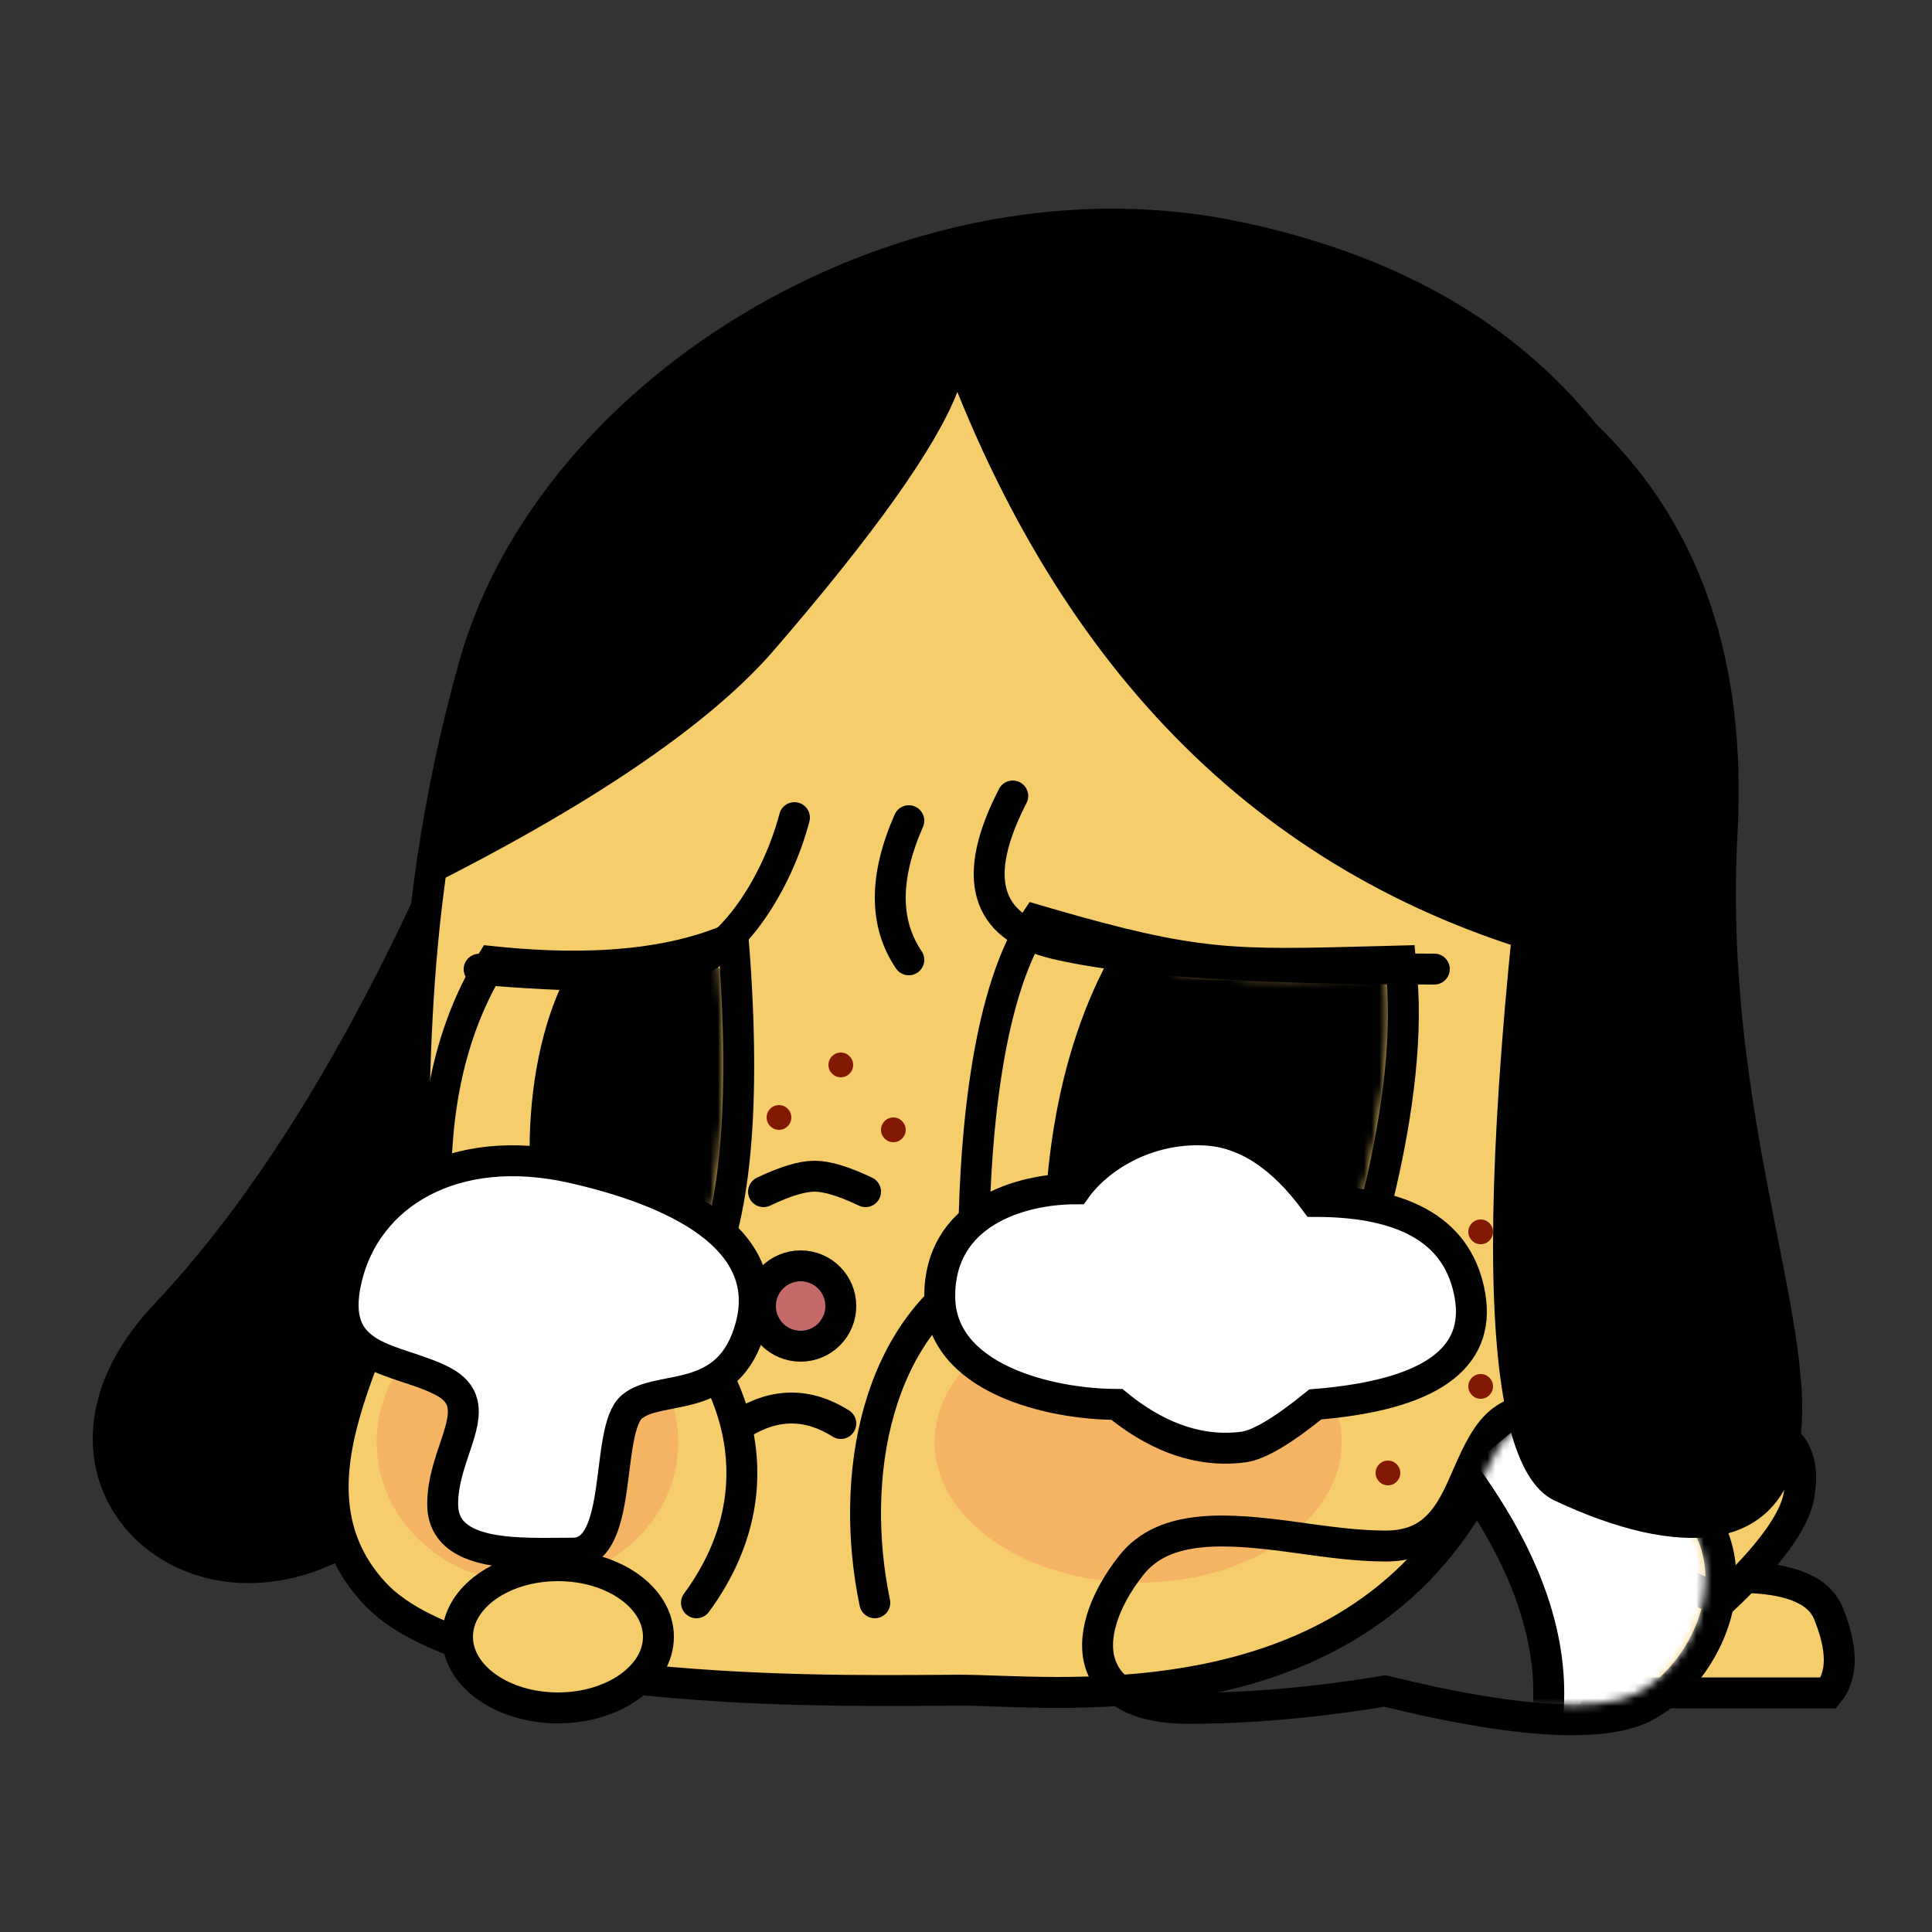 <?xml version="1.0" encoding="UTF-8"?>
<svg width="250px" height="250px" viewBox="0 0 250 250" version="1.1" xmlns="http://www.w3.org/2000/svg" xmlns:xlink="http://www.w3.org/1999/xlink">
    <rect x="0" y="0" width="250" height="250" fill="#333333" stroke="none"/>
    <title>hemo_pic_3sqw</title>
    <defs>
        <path d="M148.47,1.736 C105.915,-7.414 59.535,20.859 49.361,57.083 C39.188,93.306 42.829,117.464 40.478,130.786 C38.127,144.109 23.425,162.935 36.393,177.087 C49.361,191.239 100.577,189.709 112.191,189.709 C123.804,189.709 159.317,194.268 177.032,167.284 C194.748,140.3 216.402,76.139 208.857,57.083 C201.312,38.026 191.026,10.885 148.47,1.736 Z" id="path-1"></path>
        <path d="M34.673,0 C36.086,20.164 34.658,34.013 30.388,41.549 C26.117,49.084 16.304,49.084 0.949,41.549 C-1.317,25.565 0.475,12.497 6.324,2.343 C17.758,3.426 27.207,2.645 34.673,0 Z" id="path-3"></path>
        <path d="M6.971,0 C0.056,11.868 -0.185,35.849 0.056,44.928 C0.297,54.007 44.253,47.057 44.253,47.057 C44.253,47.057 53.037,23.131 51.396,5.001 C31.445,5.526 27.04,5.813 6.971,0 Z" id="path-5"></path>
        <path d="M35.301,17.793 C23.242,17.793 9.728,12.216 3.962,19.514 C-1.804,26.812 -2.361,34.796 9.675,34.796 C17.698,34.796 26.241,34.033 35.301,32.508 C52.032,36.68 62.909,37.443 67.932,34.796 C75.466,30.826 81.029,17.7 72.061,10.262 C63.092,2.824 56.455,-2.41 51.614,1.135 C46.774,4.68 47.361,17.793 35.301,17.793 Z" id="path-7"></path>
    </defs>
    <g id="hemo_pic_3" stroke="none" stroke-width="1" fill="none" fill-rule="evenodd">
        <g id="编组-18" transform="translate(12, 29)">
            <g id="路径-75">
                <path d="M47.34,74.092 C35.275,102.832 22.137,124.729 7.926,139.783 C-13.391,162.363 12.45,187.13 36.398,170.333 C52.364,159.135 56.011,127.054 47.34,74.092 Z" id="路径-73" fill="#000000"></path>
                <mask id="mask-2" fill="white">
                    <use xlink:href="#path-1"></use>
                </mask>
                <use id="蒙版" stroke="#000000" stroke-width="4" fill="#F6CD6B" xlink:href="#path-1"></use>
                <ellipse id="椭圆形" fill="#EE6950" opacity="0.5" mask="url(#mask-2)" cx="135.275" cy="157.595" rx="26.34" ry="18.196"></ellipse>
                <ellipse id="椭圆形备份-4" fill="#EE6950" opacity="0.5" mask="url(#mask-2)" cx="56.256" cy="157.595" rx="19.511" ry="18.196"></ellipse>
                <path d="M12.185,99.142 C14.021,99.142 68.541,77.849 88.124,55.166 C101.179,40.044 109.099,28.896 111.883,21.721 C128.494,62.885 156.364,87.833 195.491,96.566 C234.619,105.299 248.959,88.168 238.511,45.171 C199.207,-1.088 178.896,-24.217 177.58,-24.217 C175.607,-24.217 80.438,-22.644 78.313,-20.519 C76.189,-18.394 22.71,9.44 22.71,17.572 C22.71,25.704 10.349,99.142 12.185,99.142 Z" fill="#000000" mask="url(#mask-2)"></path>
            </g>
            <path d="M50,96.416 C62.177,97.461 70.693,97.461 75.547,96.416 C82.829,94.847 88.671,84.945 90.8,76.8" id="路径-61" stroke="#000000" stroke-width="4" stroke-linecap="round" stroke-linejoin="round"></path>
            <g id="椭圆形" transform="translate(46.4, 95.2)">
                <mask id="mask-4" fill="white">
                    <use xlink:href="#path-3"></use>
                </mask>
                <path stroke="#000000" stroke-width="4" d="M36.462,-2.85 C36.535,-1.96 36.603,-1.057 36.668,-0.14 C38.122,20.606 36.513,34.797 32.128,42.535 C30.861,44.769 29.175,46.434 27.089,47.551 C25.066,48.633 22.649,49.2 19.825,49.2 C14.696,49.2 8.104,47.287 0.068,43.344 C-0.252,43.187 -0.568,43.03 -0.879,42.87 C-0.931,42.525 -0.982,42.178 -1.032,41.829 C-3.373,25.309 -1.447,11.827 4.591,1.345 C4.808,0.969 5.03,0.597 5.26,0.227 C5.675,0.271 6.092,0.312 6.513,0.352 C17.596,1.401 26.764,0.68 34.005,-1.885 C34.82,-2.174 35.639,-2.496 36.462,-2.85 Z"></path>
                <ellipse fill="#000000" mask="url(#mask-4)" cx="25.024" cy="24.574" rx="14.892" ry="30.79"></ellipse>
                <path d="M76.242,26.118 C68.185,26.221 63.138,27.976 61.103,31.383 C58.049,36.494 57.188,52.851 68.672,52.851 C76.329,52.851 81.118,52.851 83.039,52.851 C86.482,57.604 90.417,59.981 94.842,59.981 C99.268,59.981 103.983,57.604 108.986,52.851 C118.617,53.451 123.946,49.639 124.974,41.416 C126.516,29.081 112.456,26.118 106.538,26.118 C104.227,21.543 98.725,18.988 91.052,18.988 C85.937,18.988 81.001,21.365 76.242,26.118 Z" id="路径-63" stroke="#979797" stroke-width="0.5" mask="url(#mask-4)"></path>
            </g>
            <path d="M119.05,74 C113.623,84.534 115.438,90.901 124.496,93.101 C133.554,95.3 149.922,96.4 173.6,96.4" id="路径-62" stroke="#000000" stroke-width="4" stroke-linecap="round" stroke-linejoin="round"></path>
            <g id="路径-64" transform="translate(116, 92.4)">
                <mask id="mask-6" fill="white">
                    <use xlink:href="#path-5"></use>
                </mask>
                <path stroke="#000000" stroke-width="4" d="M6.079,-2.344 C6.552,-2.205 7.035,-2.064 7.528,-1.921 C26.797,3.66 31.418,3.531 49.816,3.042 C50.315,3.029 50.824,3.015 51.343,3.002 L51.343,3.002 L53.218,2.952 L53.388,4.821 C55.062,23.32 46.131,47.746 46.131,47.746 C46.131,47.746 45.988,48.136 45.712,48.843 C44.974,48.968 44.565,49.032 44.565,49.032 L44.565,49.032 L44.542,49.036 C43.777,49.156 24.519,52.139 11.525,51.513 C7.768,51.332 4.514,50.835 2.275,49.947 C1.016,49.448 0.04,48.814 -0.638,48.088 C-1.469,47.2 -1.912,46.164 -1.943,44.981 C-1.973,43.874 -1.995,42.548 -1.999,41.045 L-1.999,41.045 L-2,40.133 C-1.975,28.875 -0.82,9.399 5.243,-1.007 C5.503,-1.453 5.782,-1.899 6.079,-2.344 Z"></path>
                <path d="M20.672,-5.247 C11.596,6.286 7.059,21.934 7.059,41.7 C7.059,61.465 21.906,60.679 51.6,39.342 L57.92,-1.766 L20.672,-5.247 Z" fill="#000000" mask="url(#mask-6)"></path>
            </g>
            <path d="M116,134.8 C101.2,142.541 97.827,162.198 101.2,178.4" id="路径-65" stroke="#000000" stroke-width="4" stroke-linecap="round" stroke-linejoin="round"></path>
            <path d="M76,142 C83.951,150.816 88.139,164.753 78.122,178.4" id="路径-66" stroke="#000000" stroke-width="4" stroke-linecap="round" stroke-linejoin="round"></path>
            <path d="M84,155.2 C88.303,152.533 92.57,152.533 96.8,155.2" id="路径-67" stroke="#000000" stroke-width="4" stroke-linecap="round" stroke-linejoin="round"></path>
            <circle id="椭圆形" stroke="#000000" stroke-width="4" fill="#C56A6A" stroke-linecap="round" stroke-linejoin="round" cx="91.6" cy="140" r="5.2"></circle>
            <path d="M86.8,125.2 C89.594,123.867 91.794,123.2 93.4,123.2 C95.006,123.2 97.206,123.867 100,125.2" id="路径-68" stroke="#000000" stroke-width="4" stroke-linecap="round" stroke-linejoin="round"></path>
            <path d="M105.6,77.2 C102.4,84.48 102.4,90.48 105.6,95.2" id="路径-69" stroke="#000000" stroke-width="4" stroke-linecap="round" stroke-linejoin="round"></path>
            <g id="编组-17" transform="translate(132, 155.2)">
                <path d="M72.45,20.497 C74.371,20.497 89.785,17.656 92.595,24.561 C94.468,29.164 94.468,32.597 92.595,34.859 L63.442,34.859 C68.167,25.284 71.17,20.497 72.45,20.497 Z" id="路径-71" stroke="#000000" stroke-width="4" fill="#F6CD6B"></path>
                <path d="M82.473,0.063 C87.957,1.198 89.634,4.226 88.796,9.279 C88.237,12.648 84.878,17.222 78.721,23.002 L68.728,18.232 C74.235,5.363 78.816,-0.694 82.473,0.063 Z" id="路径-72" stroke="#000000" stroke-width="4" fill="#F6CD6B"></path>
                <g id="路径-60" transform="translate(0, 0.063)">
                    <mask id="mask-8" fill="white">
                        <use xlink:href="#path-7"></use>
                    </mask>
                    <path stroke="#000000" stroke-width="4" d="M54.922,-1.999 C56.462,-2.027 58.128,-1.626 59.918,-0.827 C63.694,0.858 68.147,4.418 73.337,8.723 C78.014,12.602 79.285,17.818 78.446,22.803 C77.461,28.657 73.474,34.136 68.864,36.565 C63.674,39.3 52.523,38.828 35.22,34.55 C26.196,36.048 17.68,36.796 9.675,36.796 C6.679,36.796 4.381,36.326 2.675,35.56 C0.46,34.564 -0.862,33.067 -1.519,31.309 C-2.807,27.865 -1.319,22.973 2.393,18.275 C6.708,12.813 14.831,13.445 24.108,14.739 C27.794,15.253 31.617,15.793 35.301,15.793 C38.013,15.793 39.968,15.025 41.435,13.789 C43.692,11.888 44.861,9.027 45.983,6.452 C47.265,3.512 48.536,0.91 50.433,-0.479 C51.817,-1.493 53.312,-1.969 54.922,-1.999 Z"></path>
                    <path d="M44.135,4.68 C54.17,17.765 58.054,29.913 55.785,41.124 C53.517,52.335 63.752,56.679 86.489,54.157 L97.419,-10.263 C84.286,-15.237 76.562,-17.724 74.248,-17.724 C71.934,-17.724 61.896,-10.256 44.135,4.68 Z" stroke="#000000" stroke-width="4" fill="#FFFFFF" stroke-linejoin="bevel" mask="url(#mask-8)"></path>
                </g>
            </g>
            <ellipse id="椭圆形" stroke="#000000" stroke-width="4" fill="#F6CD6B" cx="60.2" cy="182.8" rx="13" ry="9.2"></ellipse>
            <path d="M189.142,47.868 C178.553,121.08 178.553,160.178 189.142,165.163 C205.025,172.639 218.923,172.533 220.967,157.083 C223.01,141.634 210.898,114.587 212.835,78.848 C214.126,55.022 207.191,36.606 192.028,23.6" id="路径-74" fill="#000000"></path>
            <path d="M32.84,136.467 C35.371,125.655 46.592,118.583 62.141,122.119 C77.69,125.655 87.943,132.263 85.138,142.649 C82.332,153.035 73.324,150.033 69.772,153.035 C66.219,156.037 68.809,171.978 62.141,171.978 C55.473,171.978 45.281,172.718 45.281,165.636 C45.281,158.554 51.295,152.852 45.281,149.726 C39.267,146.6 30.309,147.279 32.84,136.467 Z" id="路径-70" stroke="#000000" stroke-width="4" fill="#FFFFFF"></path>
            <path d="M144,117.228 C136.295,116.822 130.056,120.86 127.217,124.834 C119.912,124.834 109.6,127.983 109.6,138.703 C109.6,149.423 123.962,152.728 132.527,152.728 C135.423,155.098 141.382,159.271 148.938,158.239 C150.919,157.968 154.008,156.131 158.204,152.728 C172.929,151.535 179.602,146.86 178.223,138.703 C176.843,130.546 170.17,126.467 158.204,126.467 C153.871,120.578 149.136,117.499 144,117.228 Z" id="路径-76" stroke="#000000" stroke-width="4" fill="#FFFFFF"></path>
            <circle id="椭圆形" fill="#831804" cx="96.8" cy="108.8" r="1.6"></circle>
            <circle id="椭圆形备份-5" fill="#831804" cx="103.6" cy="117.2" r="1.6"></circle>
            <circle id="椭圆形备份-7" fill="#831804" cx="167.6" cy="161.6" r="1.6"></circle>
            <circle id="椭圆形备份-8" fill="#831804" cx="179.6" cy="150.4" r="1.6"></circle>
            <circle id="椭圆形备份-9" fill="#831804" cx="179.6" cy="130.4" r="1.6"></circle>
            <circle id="椭圆形备份-6" fill="#831804" cx="88.8" cy="115.6" r="1.6"></circle>
        </g>
    </g>
</svg>
